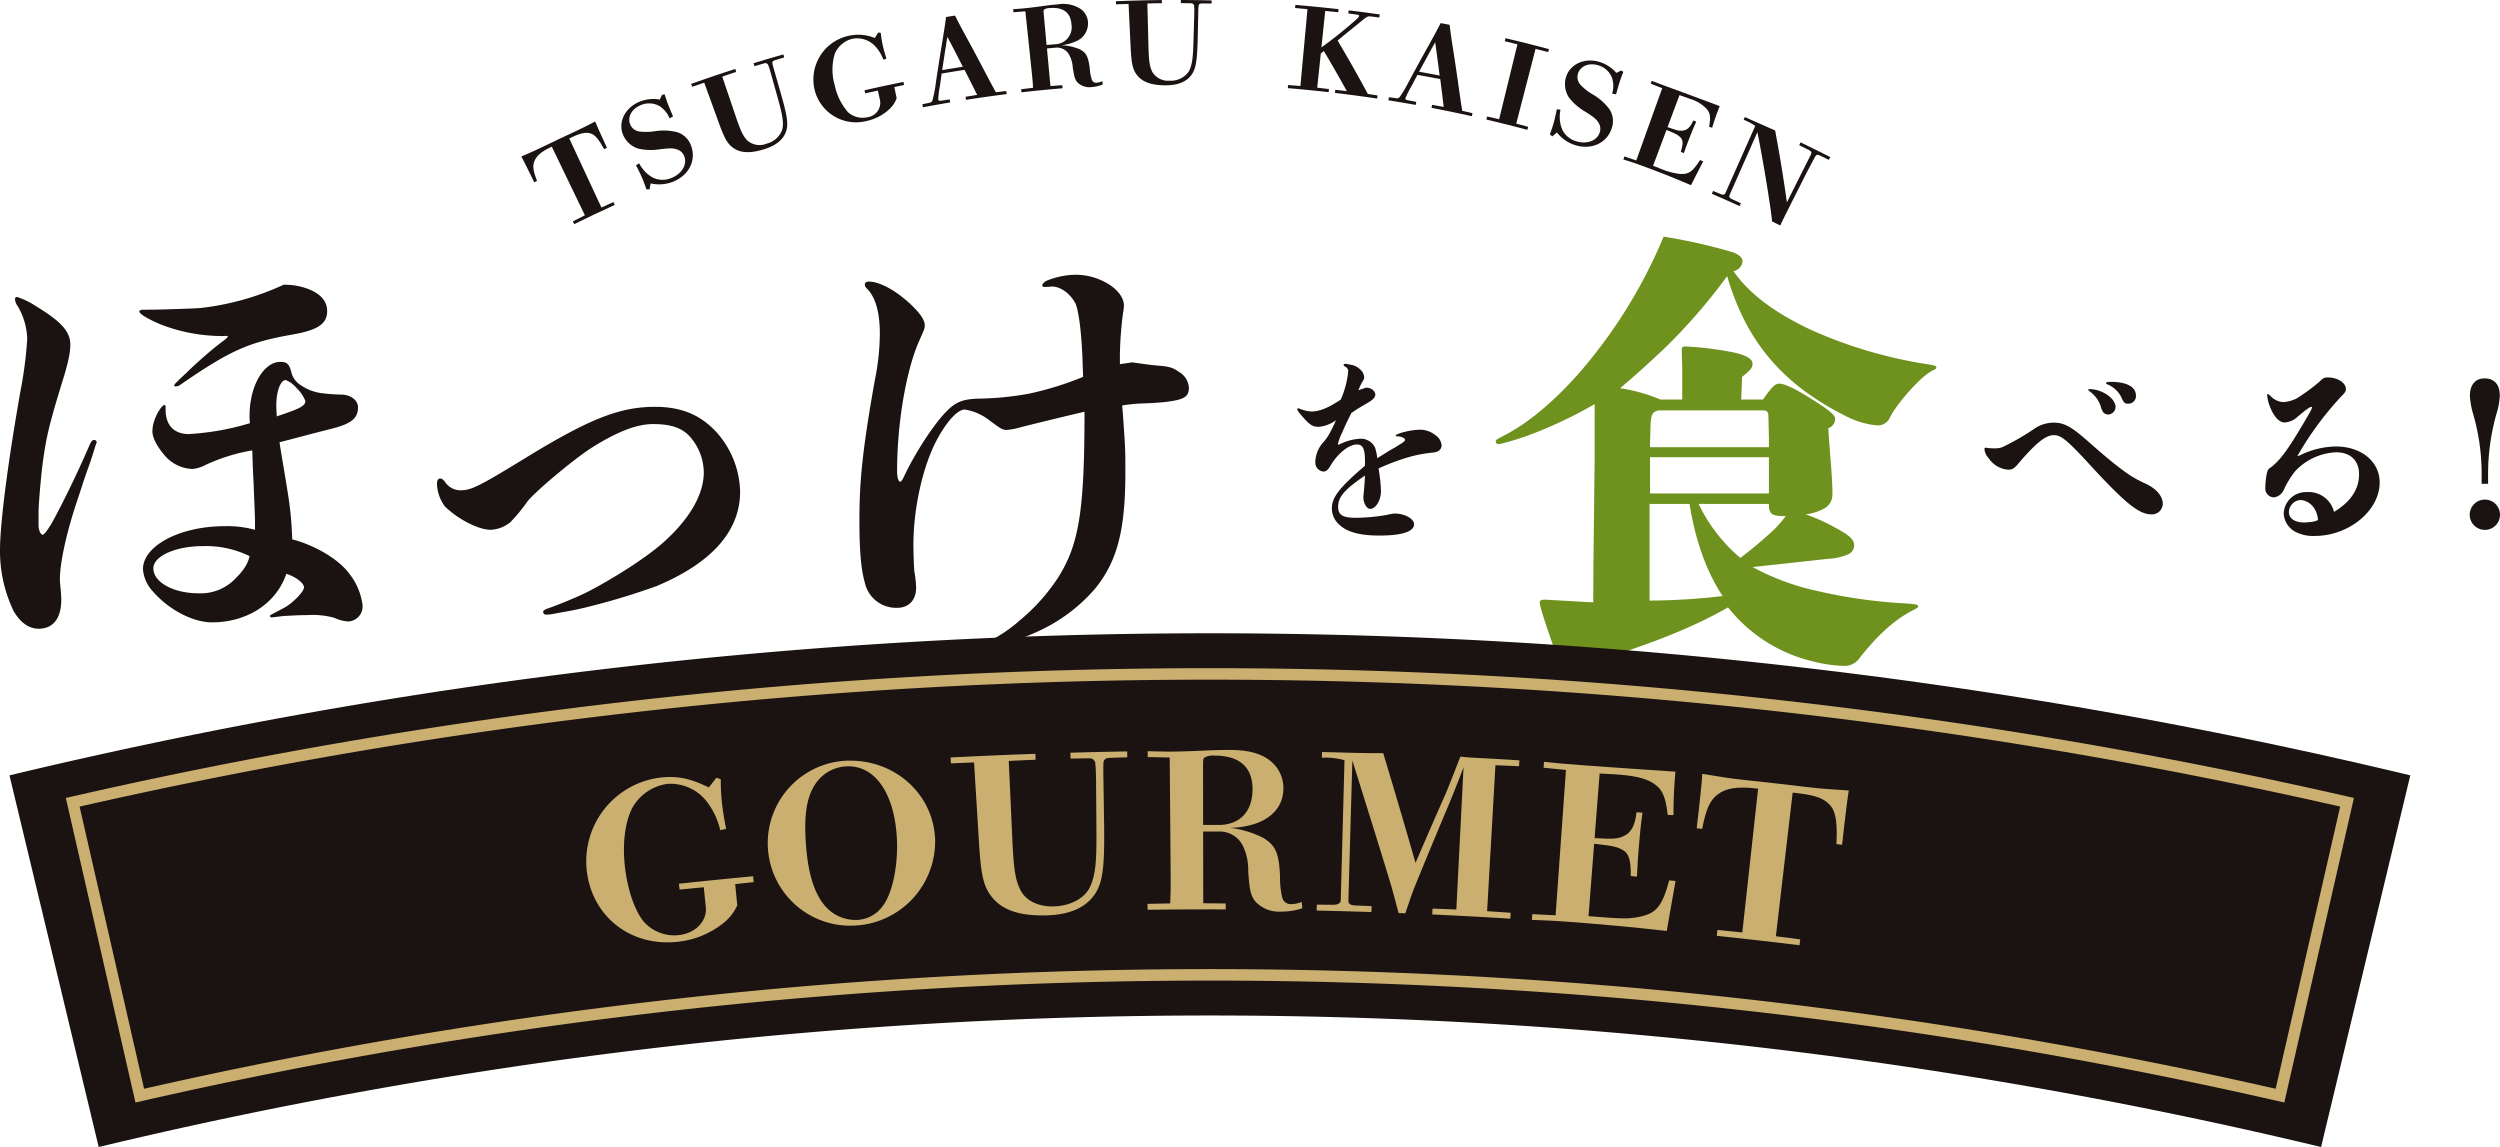 <svg id="グループ_8" data-name="グループ 8" xmlns="http://www.w3.org/2000/svg" xmlns:xlink="http://www.w3.org/1999/xlink" width="435.136" height="199.643" viewBox="0 0 435.136 199.643">
  <defs>
    <clipPath id="clip-path">
      <rect id="長方形_4" data-name="長方形 4" width="435.136" height="199.643" fill="none"/>
    </clipPath>
  </defs>
  <g id="グループ_7" data-name="グループ 7" clip-path="url(#clip-path)">
    <path id="パス_92" data-name="パス 92" d="M6.714,109.429c-1.66,0-3.16-1.026-4.345-3.081A24.052,24.052,0,0,1,0,95.766c0-4.66,1.342-15.086,3.554-27.643a70.636,70.636,0,0,0,1.185-9.161A12,12,0,0,0,3.08,53.274a2.285,2.285,0,0,1-.474-1.263A.361.361,0,0,1,3,51.695a13.878,13.878,0,0,1,3.238,1.579c4.266,2.608,6,4.345,6,6.714,0,1.5-.4,3.317-1.5,6.792C8.687,73.493,8.055,76.02,7.5,80.128c-.316,2.133-.789,7.582-.789,9V91.5c0,.79.394,1.58.71,1.58.237,0,.869-.79,1.738-2.291,1.5-2.764,4.027-7.74,6.4-13.269.316-.71.553-.947.789-.947a.442.442,0,0,1,.475.4c0,.158-.079.237-.158.473-.158.4-.474,1.659-1.185,3.633-.869,2.37-1.5,4.5-2.212,6.556-1.737,5.292-2.843,10.346-2.843,13.19,0,.868.237,2.29.237,3.554,0,3.159-1.343,5.054-3.948,5.054M54.338,50.59q2.605,1.3,2.606,3.553c0,2.212-1.579,3.318-6.16,4.108-7.582,1.342-10.741,2.763-19.351,8.687a1.463,1.463,0,0,1-.789.317c-.158,0-.316,0-.316-.159s.158-.316.316-.474l.553-.553c.315-.315.947-.868,1.658-1.579,1.737-1.659,4.108-3.712,5.055-4.423,1.1-.869,1.737-1.264,1.737-1.5,0-.157-.473-.079-.947-.079a29.645,29.645,0,0,1-10.82-2.053c-2.211-.948-3.633-1.816-3.633-2.212,0-.157.236-.315.632-.315.236,0,2.369,0,4.581-.079,2.448-.079,4.975-.158,5.607-.237a46.978,46.978,0,0,0,14.295-4.028,11.348,11.348,0,0,1,4.976,1.027m6.476,49.283a11.084,11.084,0,0,1,2.29,5.449,2.62,2.62,0,0,1-2.448,2.844,6.2,6.2,0,0,1-2.448-.632,13.99,13.99,0,0,0-4.581-.475c-1.343,0-2.922.08-4.265.159-.711.079-1.9.237-2.054.237s-.315-.079-.315-.237.079-.159,2.448-1.422c1.5-.789,3.475-2.843,3.475-3.554s-1.342-1.816-3.08-2.369c-1.738,5.134-6.792,8.45-12.953,8.45-3.238,0-7.423-2.132-10.188-5.291a6.449,6.449,0,0,1-1.816-3.949c0-4.108,6.476-7.5,14.215-7.5a18.348,18.348,0,0,1,5.292.632v-.948c0-1.974-.158-4.265-.237-7.029-.079-1.422-.157-2.923-.236-5.845A31.393,31.393,0,0,0,35.62,81a6.1,6.1,0,0,1-2.133.632,6.711,6.711,0,0,1-4.9-2.449c-1.264-1.5-2.133-3.08-2.054-4.265.079-2.211,1.659-4.422,2.054-4.422a.251.251,0,0,1,.237.236v.553c0,3.159,1.9,4.266,4.027,4.266a45.453,45.453,0,0,0,10.662-1.9,8.181,8.181,0,0,1-.079-1.264c0-5.212,2.449-9.4,5.371-9.4,1.185,0,1.579.4,1.975,2.054a3.566,3.566,0,0,0,1.422,1.9,8.263,8.263,0,0,0,3.869,1.5,30.773,30.773,0,0,0,3.317.238c1.58,0,2.923.948,2.923,2.211,0,2.053-1.343,2.922-4.818,3.791-3.791.948-6.319,1.659-8.846,2.291.474,3.08.711,4.186,1.5,9.161a59.909,59.909,0,0,1,.711,7.74c3.948,1.027,8.135,3.475,9.951,6M35.3,95.055c-4.738,0-8.608,1.738-8.608,3.87,0,2.369,3.4,4.343,7.9,4.343a8.346,8.346,0,0,0,6.635-2.842,9.211,9.211,0,0,0,1.658-2.132,5.731,5.731,0,0,0,.553-1.5A17.242,17.242,0,0,0,35.3,95.055m17.85-25.273a6.5,6.5,0,0,0-1.579-2.291,4.816,4.816,0,0,0-1.817-1.343c-.948,0-1.659,1.975-1.659,4.423,0,.475,0,.553.079,1.9,4.029-1.343,4.976-1.817,4.976-2.685" fill="#1a1311"/>
    <path id="パス_93" data-name="パス 93" d="M88.855,90.869a5.779,5.779,0,0,1-3.475,1.343c-2.054,0-5.687-1.817-7.976-4.108a6.9,6.9,0,0,1-1.343-3.869c0-.553.157-.948.553-.948.237,0,.552.158.868.632a3.27,3.27,0,0,0,2.606,1.422c1.975,0,3.318-.711,11.215-5.53,11.294-6.949,16.586-9,22.746-9,4.581,0,7.9,1.421,10.663,4.423a15.966,15.966,0,0,1,4.106,10.346c0,6.714-4.738,12.321-14.532,16.428a120.475,120.475,0,0,1-12.321,3.713c-1.895.473-3.791.789-5.133,1.026a8.837,8.837,0,0,1-1.738.237c-.316,0-.552-.158-.552-.474,0-.237.236-.4.868-.631,1.028-.317,4.9-1.9,6-2.449,1.659-.711,9.952-5.291,14.295-9.241s6.793-8.134,6.793-12a9.573,9.573,0,0,0-2.607-6.4c-1.421-1.422-3.317-1.975-6.24-1.975-2.842,0-6.319,1.343-10.9,4.266-3.238,2.132-9.715,7.582-10.979,9.24a29.236,29.236,0,0,1-2.922,3.554" fill="#1a1311"/>
    <path id="パス_94" data-name="パス 94" d="M194.927,63.383c.632-.078,1.58-.235,2.133-.315,2.843.4,3.317.474,4.344.552,2.132.159,2.842.4,3.791,1.107a3.41,3.41,0,0,1,1.737,2.763c0,1.5-.711,2.054-3.87,2.449-1.264.159-2.843.237-5.055.316-.947.08-1.737.158-2.684.315.157,1.817.236,3.16.315,4.267.237,3.4.237,4.185.237,7.423,0,10.03-1.422,15.48-5.292,20.219a28.925,28.925,0,0,1-10.109,7.5,49.738,49.738,0,0,1-6.871,2.527,16.294,16.294,0,0,1-3.159.632c-.238,0-.4-.078-.4-.237,0-.237.157-.395,1.026-.791a24.419,24.419,0,0,0,6.4-4.106,33.194,33.194,0,0,0,6.713-7.5c3.633-5.767,4.581-11.61,4.581-28.829-.79.159-4.108.948-10.82,2.608a13.871,13.871,0,0,1-2.686.553c-.789,0-1.1-.237-2.922-1.58a9.4,9.4,0,0,0-4.423-1.976c-1.263,0-3.238,2.212-4.9,5.373-2.448,4.659-4.029,11.924-4.029,18.164,0,1.185.08,3.87.159,4.581a20.818,20.818,0,0,1,.315,2.843c0,2.211-1.264,3.554-3.316,3.554a5.578,5.578,0,0,1-5.609-4.345c-.632-2.368-.947-5.054-.947-11.055,0-6.714.553-12.242,2.686-24.248a41.349,41.349,0,0,0,.868-8.056c0-3.632-.711-6.16-2.053-7.66-.554-.554-.554-.633-.554-.948s.317-.474.711-.474c1.422,0,3.476.948,5.371,2.37,2.29,1.737,4.344,3.869,4.344,5.212,0,.631-.079.711-.948,2.685-2.29,5.133-3.869,14.374-3.869,22.746,0,1.107.236,1.817.552,1.817.158,0,.395-.316.711-1.027,1.9-4.028,5.291-9.24,7.5-11.372,1.421-1.423,2.685-1.976,5.291-2.054a52.8,52.8,0,0,0,8.925-.869,55.394,55.394,0,0,0,9.4-2.922l-.08-2.213c-.157-5.449-.71-9.4-1.263-10.582-.868-1.658-2.606-3-4.186-2.923l-1.105.08c-.238,0-.474-.08-.474-.237,0-.317.316-.632.789-.869a13.664,13.664,0,0,1,5.292-1.028,10.966,10.966,0,0,1,5.37,1.58c1.58.948,2.765,2.371,2.765,3.791a9.151,9.151,0,0,1-.158,1.265,64.931,64.931,0,0,0-.553,7.345Z" fill="#1a1311"/>
    <path id="パス_95" data-name="パス 95" d="M241.7,78.517c.281-.176.668-.387,1.055-.6,1.652-1.019,1.793-1.125,1.793-1.371s-.528-.562-1.266-.6c-.316,0-.352-.036-.352-.106,0-.211.774-.492,1.688-.7a11.832,11.832,0,0,1,2.637-.352,4.3,4.3,0,0,1,2.531.914,2.381,2.381,0,0,1,1.125,1.758,1.141,1.141,0,0,1-.738,1.125c-.246.141-.457.141-1.864.317a23.23,23.23,0,0,0-4.043.949,38.135,38.135,0,0,0-4.324,1.687,27.308,27.308,0,0,1,.422,3.973c0,1.547-.914,3.059-1.863,3.059-.633,0-1.2-.985-1.2-2.039a2.46,2.46,0,0,1,.036-.457c.035-.247.14-1.336.246-3.3-3.551,2.426-4.676,3.691-4.676,5.449,0,1.406.809,1.9,3.023,1.9a32.012,32.012,0,0,0,5.59-.528,5.9,5.9,0,0,1,1.266-.211c1.687,0,3.34.914,3.34,1.864,0,1.265-2.075,1.968-6.047,1.968-3.235,0-5.485-.562-6.856-1.793a3.817,3.817,0,0,1-1.406-2.918c0-1.933,1.231-3.55,5.731-7.418a4.97,4.97,0,0,0,.035-.7c0-2.285-.352-3.023-1.407-3.023-1.371,0-3.269,1.512-4.464,3.48-.6,1.02-.879,1.231-1.407,1.231a1.573,1.573,0,0,1-1.371-1.582A5.35,5.35,0,0,1,230.309,77a8.024,8.024,0,0,0,1.3-1.933,16.505,16.505,0,0,0,.914-1.934,5.652,5.652,0,0,1-3.094,1.16c-.878,0-1.441-.351-2.46-1.476-.844-.95-1.161-1.371-1.161-1.617a.152.152,0,0,1,.141-.141.9.9,0,0,1,.246.07,6.122,6.122,0,0,0,2.039.492c1.406,0,2.953-.6,5.133-2.074a16.076,16.076,0,0,0,1.3-4.957.919.919,0,0,0-.528-.773c-.175-.106-.281-.211-.281-.317s.141-.176.281-.176.7.106,1.231.211a2.969,2.969,0,0,1,1.336.739,1.941,1.941,0,0,1,.738,1.441c0,.176-.07.352-.387.844a14.014,14.014,0,0,0-.632,1.371c.246-.106.632-.211.914-.316a2.159,2.159,0,0,1,.492-.141c.773,0,1.547.562,1.547,1.195,0,.387-.246.774-1.02,1.266-.6.351-1.652.984-2.144,1.266-.282.21-.668.457-.985.667-.527.985-1.16,2.356-1.652,3.481a9.666,9.666,0,0,0-.7,1.9c0,.071.035.141.1.141a.7.7,0,0,0,.281-.1,9.018,9.018,0,0,1,3.34-.915,2.733,2.733,0,0,1,2.743,1.547,10.272,10.272,0,0,1,.386,1.828Z" fill="#1a1311"/>
    <path id="パス_96" data-name="パス 96" d="M277.558,70.335a76.15,76.15,0,0,1-11.768,5.528c-1.58.553-3.159,1.027-4.107,1.264a3.955,3.955,0,0,1-.947.157.441.441,0,0,1-.4-.472c0-.238.158-.317,1.028-.791,4.343-2.132,8.845-5.923,13.11-10.663a87.2,87.2,0,0,0,15.085-24.167,94.086,94.086,0,0,1,11.926,2.685c1.184.4,1.816.948,1.816,1.659a1.961,1.961,0,0,1-1.579,1.658c2.606,3.791,7.029,7.188,13.426,10.189a78.748,78.748,0,0,0,20.772,6.082c.868.157,1.106.236,1.106.474s-.158.315-.632.552c-2.291,1.106-6.477,6.16-7.424,8.135a2.308,2.308,0,0,1-2.212,1.422,14.815,14.815,0,0,1-4.581-1.185,48.978,48.978,0,0,1-8.529-5.133c-6.792-5.213-10.662-11.611-13.031-19.666A99.364,99.364,0,0,1,289.4,60.937c-2.132,1.974-4.581,4.264-7.424,6.633a28.855,28.855,0,0,1,7.029,1.975H292.8V64.332c0-1.184-.079-2.29-.079-3.476,0-.472.158-.552.632-.552a55.323,55.323,0,0,1,7.5.869c2.765.475,4.185,1.184,4.185,2.133,0,.789-.473,1.184-1.816,2.29l-.157,3.949h3.791a18.15,18.15,0,0,1,1.105-1.5c.868-1.1,1.264-1.264,1.738-1.264.869,0,2.527.711,5.765,2.765,2.607,1.658,3.949,2.606,3.949,3.317a1.712,1.712,0,0,1-1.184,1.659c.236,4.343.71,8.372.71,11.214v.238a2.753,2.753,0,0,1-1.737,2.684,8.936,8.936,0,0,1-2.922.869,32.48,32.48,0,0,1,4.975,2.212c2.29,1.264,3.475,1.974,3.475,3.238a1.74,1.74,0,0,1-1.027,1.5,10.075,10.075,0,0,1-3.553.79c-2.133.236-7.03.79-13.112,1.422a42.023,42.023,0,0,0,10.979,4.106,88.333,88.333,0,0,0,15.322,2.212c2.369.158,2.528.236,2.528.553,0,.158-.238.316-1.028.711-4.5,2.369-7.582,6.318-9.082,8.134a3.173,3.173,0,0,1-2.685,1.5,24.169,24.169,0,0,1-5.529-.789,26.6,26.6,0,0,1-14.769-9.4c-6,3.474-13.9,6.554-22.825,9.24a16.857,16.857,0,0,1-4.976.79c-1.264,0-1.658-.632-2.369-2.606-2.29-6.477-2.607-7.9-2.607-8.293s.395-.474.949-.474l8.371.474c0-5.845.079-11.69.158-17.534,0-2.606.079-5.292.079-7.9Zm9.557,34.2a113.669,113.669,0,0,0,12.716-.789c-2.449-3.713-4.582-8.767-5.766-16.033h-6.95ZM307.807,72.7c0-1.027-.237-1.264-.947-1.264H288.615c-.948.317-1.264.474-1.342,2.844,0,.868-.079,2.132-.079,3.554h20.692V76.1Zm-20.613,13.19h20.692V79.576H287.194Zm8.45,1.816a28.506,28.506,0,0,0,7.267,9.4,74.933,74.933,0,0,0,5.922-4.975,19.591,19.591,0,0,0,1.975-2.29c-2.527,0-2.922-.4-2.922-2.133Z" fill="#6e921d"/>
    <path id="パス_97" data-name="パス 97" d="M363.328,76.725c2.918,2.6,4.922,4.218,6.223,5.168a19.271,19.271,0,0,0,3.9,2.285c1.863.879,2.988,2.179,2.988,3.48a1.868,1.868,0,0,1-2,1.863c-2.109,0-4.465-1.9-10.125-8.015-4.465-4.887-5.554-5.766-6.82-5.766-.949,0-1.934.563-3.34,1.864a40.474,40.474,0,0,0-2.883,3.128c-.7.809-1.054,1.02-1.722,1.02a4.452,4.452,0,0,1-3.411-2,2.7,2.7,0,0,1-.738-1.582c0-.141.071-.246.176-.246s.246.035.6.07a7.12,7.12,0,0,0,.949.035,3.612,3.612,0,0,0,1.336-.175,42.464,42.464,0,0,0,5.484-3.129,5.966,5.966,0,0,1,3.516-1.16c1.793,0,3.023.668,5.871,3.164m3.586-4.571a1.208,1.208,0,0,1-.879-.457,3.379,3.379,0,0,1-.422-1.054,5.283,5.283,0,0,0-2-2.6.234.234,0,0,1-.141-.176c0-.1.071-.14.211-.14,2.215,0,4.536,1.617,4.536,3.129a1.371,1.371,0,0,1-1.3,1.3m.492-5.695c2.777,0,4.359.879,4.359,2.426a1.32,1.32,0,0,1-1.406,1.371c-.562,0-.7-.141-1.23-1.3a4.79,4.79,0,0,0-2.356-2.074c-.14-.035-.211-.106-.211-.176,0-.176.246-.246.844-.246" fill="#1a1311"/>
    <path id="パス_98" data-name="パス 98" d="M400.374,79.22a14.658,14.658,0,0,1,6.188-1.511c4.43,0,7.629,2.636,7.629,6.257,0,4.922-5.344,9.317-11.321,9.317a6.646,6.646,0,0,1-3.093-.6,3.817,3.817,0,0,1-2.286-3.269,3.869,3.869,0,0,1,4.008-3.762,4.543,4.543,0,0,1,4.746,3.445c2.918-1.758,4.36-3.937,4.36-6.574,0-2.355-1.512-3.8-3.973-3.8A10.345,10.345,0,0,0,399.495,82a15.974,15.974,0,0,0-1.968,3.2,2.211,2.211,0,0,1-1.723,1.371,1.541,1.541,0,0,1-1.512-1.723,13.315,13.315,0,0,1,.176-2c.176-.949.281-1.195.7-1.441,1.477-1.09,2.707-2.672,4.817-6.152,1.968-3.27,2.425-4.078,2.425-4.36,0-.07-.035-.07-.1-.07-.281,0-.879.422-2.5,1.793a3.54,3.54,0,0,1-2.18.914c-.914,0-1.863-1.02-2.531-2.742a6.676,6.676,0,0,1-.492-2c0-.106.035-.211.1-.211.106,0,.176.07.492.352a3.264,3.264,0,0,0,2.25,1.054,6.067,6.067,0,0,0,2.286-.633,33.062,33.062,0,0,0,3.9-2.847c.668-.668.879-.809,1.512-.809,1.722,0,3.164.914,3.164,2.039,0,.352-.106.563-.809,1.266a55.775,55.775,0,0,0-7.629,10.371,1.286,1.286,0,0,0,.492-.141m-.07,7.805a2.165,2.165,0,0,0-1.9,2.109c0,1.09,1.019,1.793,2.636,1.793.317,0,.633-.035.985-.07a3.777,3.777,0,0,0,1.441-.352c-.141-2-1.477-3.48-3.164-3.48" fill="#1a1311"/>
    <path id="パス_99" data-name="パス 99" d="M432.5,92.228a2.636,2.636,0,1,1,2.637-2.636,2.633,2.633,0,0,1-2.637,2.636m-.562-9.984a37.278,37.278,0,0,0-1.477-10.195,13.59,13.59,0,0,1-.562-3.164c0-1.9.949-3.024,2.531-3.024,1.723,0,2.672,1.055,2.672,3.024a12.07,12.07,0,0,1-.527,2.953,38.405,38.405,0,0,0-1.512,10.406v1.969h-1.125Z" fill="#1a1311"/>
    <path id="パス_100" data-name="パス 100" d="M99.91,22.977c1.3-.6,2.295-1.11,3.686-1.834.148.394.253.631.447,1.071.547,1.245,1.245,2.775,1.6,3.517l-.5.221c-.849-1.593-1.534-2.428-2.2-2.676-.821-.312-1.734-.168-3.275.544l-.587.273,5.6,12.023q1.048-.477,2.1-.944l.224.492q-3.551,1.611-7.059,3.346-.12-.243-.239-.484,1.05-.531,2.1-1.051Q98.921,31.5,96.042,25.528l-.323.156c-1.529.741-2.369,1.474-2.71,2.383-.331.837-.209,1.719.456,3.421l-.471.239c-.416-.865-1.041-2.141-1.649-3.335-.227-.447-.372-.73-.611-1.149,1.549-.674,2.462-1.06,3.649-1.643q2.752-1.347,5.527-2.623" fill="#1a1311"/>
    <path id="パス_101" data-name="パス 101" d="M112.507,32.941c-.2-.57-.435-1.248-.677-1.82-.265-.626-.661-1.457-1.129-2.346.183-.115.368-.229.553-.343a5.824,5.824,0,0,0,2.372,2.48,3.919,3.919,0,0,0,3.273.051c1.791-.717,2.744-2.34,2.2-3.761a1.95,1.95,0,0,0-1.256-1.189c-.637-.225-1.148-.246-2.982-.032a10.032,10.032,0,0,1-3.722-.1,4.231,4.231,0,0,1-2.68-2.39c-.943-2.207.324-4.771,2.9-5.8a6.3,6.3,0,0,1,3.488-.359c.13-.279.262-.558.393-.836l.45-.065c.192.631.365,1.146.577,1.707.258.673.553,1.331.878,2.127l-.6.335a4.61,4.61,0,0,0-1.731-2.12,3.682,3.682,0,0,0-3.249-.2c-1.614.646-2.407,2.1-1.876,3.377a2.014,2.014,0,0,0,1.549,1.222,9.5,9.5,0,0,0,2.716-.038,9.821,9.821,0,0,1,3.852.151,3.757,3.757,0,0,1,2.487,2.4c.939,2.535-.406,5.142-3.141,6.233a6.631,6.631,0,0,1-3.9.3q-.1.519-.2,1.039l-.552-.006" fill="#1a1311"/>
    <path id="パス_102" data-name="パス 102" d="M134.9,10.473c-.339.1-.5.269-.464.531.012.122.171.741.452,1.7q.477,1.662.952,3.328c1.038,3.614,1.309,5.077,1.129,6.237-.284,1.711-1.6,2.956-3.878,3.68-2.161.687-3.955.766-5.29-.087-1.164-.744-1.682-1.706-2.75-4.66q-1.236-3.4-2.475-6.806-1.048.353-2.1.717l-.181-.51q3.824-1.363,7.68-2.6c.055.172.11.342.165.515q-1.217.4-2.43.814l2.4,7.086c.834,2.442,1.239,3.256,1.927,4a3.244,3.244,0,0,0,3.424.578,3.807,3.807,0,0,0,2.712-2.509c.27-1.291-.018-2.644-.881-5.707l-1.08-3.873q-.073-.25-.148-.5a10.242,10.242,0,0,0-.394-1.177.546.546,0,0,0-.678-.195q-.837.24-1.673.486c-.053-.173-.105-.345-.158-.516q2.589-.794,5.19-1.529l.147.519q-.8.235-1.6.48" fill="#1a1311"/>
    <path id="パス_103" data-name="パス 103" d="M152.883,5.642l.423.095a17.217,17.217,0,0,0,.325,2.078c.151.723.379,1.494.656,2.4l-.535.173a6.6,6.6,0,0,0-1.688-2.605,4.334,4.334,0,0,0-3.751-1.026A4.535,4.535,0,0,0,145.3,9.342a9.7,9.7,0,0,0,0,5.545,10.34,10.34,0,0,0,2.315,4.659,3.814,3.814,0,0,0,3.376.857,2.536,2.536,0,0,0,2.2-2.856q-.2-.888-.392-1.778-1.105.234-2.209.477c-.041-.175-.081-.351-.121-.526q3.383-.78,6.782-1.46c.035.176.071.353.106.529q-.846.18-1.691.366l.4,1.919a4.419,4.419,0,0,1-1.135,1.794,8.241,8.241,0,0,1-3.941,2.153,7.429,7.429,0,0,1-9.174-5.272,7.764,7.764,0,0,1,5.774-9.485,7.61,7.61,0,0,1,4.67.348q.311-.484.623-.97" fill="#1a1311"/>
    <path id="パス_104" data-name="パス 104" d="M160.543,18.143q.558-.115,1.117-.229c.347-.064.537-.179.623-.4a20.022,20.022,0,0,0,.589-2.993q.506-3.411,1.071-6.821c.3-1.856.525-3.209.721-4.74q.78-.126,1.562-.247c.611,1.221,1.167,2.269,1.71,3.26q1.491,2.72,2.934,5.456c.876,1.674,1.678,3.22,2.471,4.628q.9-.111,1.81-.214.033.268.067.536-3.545.444-7.077,1-.041-.267-.083-.534,1.011-.168,2.024-.328-1.086-2.186-2.2-4.361-1.993.307-3.983.647-.156,1.094-.306,2.185a15.434,15.434,0,0,0-.287,2.345c.035.2.211.247.6.178q.7-.109,1.393-.217l.09.532q-2.376.4-4.744.849c-.034-.177-.067-.354-.1-.531m7.04-6.529q-1.326-2.609-2.692-5.2-.473,2.9-.9,5.789,1.8-.306,3.595-.585" fill="#1a1311"/>
    <path id="パス_105" data-name="パス 105" d="M191.945,14.7a6.2,6.2,0,0,1-1.916.452,2.99,2.99,0,0,1-2.451-.759c-.472-.507-.616-1.058-.864-2.684a5.079,5.079,0,0,0-.728-2.352A2.4,2.4,0,0,0,183.709,8.3q-.741.065-1.482.132.3,3.278.607,6.553,1.03-.084,2.061-.161l.045.539q-3.576.3-7.144.707c-.021-.179-.041-.358-.062-.537q1.038-.129,2.075-.248-.067-1.23-.2-2.454L178.471,1.971q-1.035.078-2.071.166c-.02-.179-.04-.358-.061-.536.568-.045,1.465-.1,2.25-.185,2.177-.224,3.473-.485,5.5-.654a5.589,5.589,0,0,1,4.071.841,3.113,3.113,0,0,1,1.213,2.308,3.36,3.36,0,0,1-2.186,3.314,8.056,8.056,0,0,1-2.491.652,9.233,9.233,0,0,1,3.159.664c1.21.6,1.567,1.28,1.828,3.428a7.733,7.733,0,0,0,.346,1.882.8.8,0,0,0,.842.551,2.727,2.727,0,0,0,.979-.276l.093.577m-8.351-6.994a2.968,2.968,0,0,0,2.9-3.483c-.148-2.053-1.448-3.03-3.845-2.82a1.624,1.624,0,0,0-.939.285c-.079.109-.087.25-.047.688q.252,2.729.5,5.457.711-.066,1.422-.127" fill="#1a1311"/>
    <path id="パス_106" data-name="パス 106" d="M209.221.6c-.35-.006-.547.111-.595.37-.024.12-.056.759-.072,1.76q-.034,1.729-.075,3.46c-.081,3.759-.25,5.238-.764,6.291-.77,1.551-2.378,2.351-4.742,2.367-2.243.017-3.959-.44-4.968-1.654-.879-1.055-1.084-2.129-1.228-5.267q-.171-3.617-.345-7.233-1.091.025-2.181.061c-.008-.179-.015-.359-.022-.539q4-.167,8-.205l.007.54q-1.268.021-2.533.056.1,3.739.191,7.48c.071,2.58.217,3.477.648,4.39a3.2,3.2,0,0,0,3.062,1.567,3.765,3.765,0,0,0,3.3-1.592c.636-1.154.758-2.531.84-5.713l.117-4.019.006-.521a11.1,11.1,0,0,0-.027-1.24.539.539,0,0,0-.585-.387c-.573-.013-1.149-.023-1.724-.032,0-.18,0-.36,0-.54q2.681.009,5.36.076c-.006.18-.01.36-.015.54Q210.05.6,209.221.6" fill="#1a1311"/>
    <path id="パス_107" data-name="パス 107" d="M229.262,15.26q1.028.118,2.052.245l-.059.537q-3.548-.4-7.1-.7c.015-.179.029-.36.044-.539q1.072.078,2.143.168.615-6.686,1.229-13.368-1.075-.108-2.153-.207c.015-.181.03-.36.045-.539q3.763.314,7.518.739c-.02.179-.04.358-.061.537q-1.131-.117-2.261-.227-.332,3.175-.663,6.347a75.26,75.26,0,0,0,6.144-4.926,1.354,1.354,0,0,0,.421-.533c.018-.138-.106-.215-.322-.241-.521-.074-1.039-.144-1.56-.213l.066-.537q2.707.327,5.41.713c-.026.177-.051.356-.077.535q-.747-.1-1.5-.19c-.476-.065-.644.013-1.6.8-1.914,1.567-2.7,2.16-4.162,3.4q2.747,4.615,5.26,9.289c.566.088,1.132.179,1.7.269-.027.179-.054.356-.08.535q-3.669-.55-7.347-.983c.021-.179.041-.358.063-.537q1.007.108,2.014.225-1.934-3.5-4-6.97l-.534.407q-.313,2.984-.623,5.968" fill="#1a1311"/>
    <path id="パス_108" data-name="パス 108" d="M241.749,16.921l1.129.16a.707.707,0,0,0,.72-.164,20.094,20.094,0,0,0,1.563-2.618q1.628-3.039,3.314-6.058c.91-1.645,1.577-2.843,2.28-4.219q.778.146,1.556.3c.164,1.356.332,2.53.509,3.647q.487,3.064.923,6.127c.262,1.872.5,3.6.768,5.191q.893.2,1.782.412l-.117.527q-3.5-.781-7.016-1.455l.1-.531q1.01.183,2.02.376-.287-2.424-.6-4.849-1.984-.385-3.972-.736-.514.975-1.026,1.953a15.8,15.8,0,0,0-1.062,2.111c-.033.2.118.3.506.37q.691.131,1.383.265c-.032.177-.062.354-.1.531q-2.372-.425-4.75-.8c.029-.178.056-.355.085-.533m8.832-3.769q-.366-2.9-.778-5.807Q248.38,9.908,247,12.488q1.794.318,3.584.664" fill="#1a1311"/>
    <path id="パス_109" data-name="パス 109" d="M258.842,20.278q1.044.235,2.087.479,1.595-6.519,3.188-13.039-1.1-.277-2.2-.546.062-.262.124-.526,3.792.891,7.563,1.9-.07.259-.14.521-1.1-.284-2.195-.557-1.679,6.5-3.358,13,1.035.278,2.068.565c-.047.174-.093.348-.14.522q-3.552-.953-7.125-1.791c.042-.175.083-.351.124-.526" fill="#1a1311"/>
    <path id="パス_110" data-name="パス 110" d="M269.764,23.39c.2-.566.443-1.246.615-1.842.187-.655.4-1.55.594-2.535l.64.079a5.877,5.877,0,0,0,.278,3.416,3.874,3.874,0,0,0,2.494,2.088c1.831.564,3.585-.1,4.057-1.55a1.949,1.949,0,0,0-.228-1.712c-.353-.574-.736-.911-2.285-1.893a9.875,9.875,0,0,1-2.806-2.41,4.244,4.244,0,0,1-.572-3.538c.652-2.309,3.227-3.516,5.858-2.707a6.252,6.252,0,0,1,2.922,1.9l.828-.406.39.232c-.247.615-.436,1.122-.622,1.692-.224.684-.4,1.383-.652,2.207L280.6,16.3a4.611,4.611,0,0,0-.015-2.737,3.647,3.647,0,0,0-2.382-2.193c-1.649-.506-3.171.134-3.557,1.458a2.02,2.02,0,0,0,.43,1.922A9.418,9.418,0,0,0,277.2,16.42a9.713,9.713,0,0,1,2.886,2.532,3.766,3.766,0,0,1,.428,3.426c-.861,2.56-3.54,3.747-6.333,2.887a6.529,6.529,0,0,1-3.19-2.208l-.805.682-.42-.349" fill="#1a1311"/>
    <path id="パス_111" data-name="パス 111" d="M282.732,27.234q1.033.339,2.066.69l4.52-12.576q-1-.391-2-.774c.059-.17.119-.34.177-.51.888.352,1.906.733,3.616,1.359,2.207.811,4.983,1.822,8.214,3.052-.551,1.353-.985,2.645-1.321,3.761l-.522-.169c.276-1.615.193-2.3-.336-3a6.345,6.345,0,0,0-2.944-1.839c-.435-.166-.706-.271-1.879-.67l-2.082,5.565c1.693.594,2.03.686,2.692.6.75-.074,1.323-.645,1.782-1.753l.53.208c-.495,1.073-.729,1.67-1.088,2.581-.308.782-.58,1.47-1.069,2.89l-.538-.211c.406-1.387.415-2.008-.025-2.479-.431-.444-.689-.613-2.467-1.346q-1.167,3.12-2.334,6.239l.9.34a13.393,13.393,0,0,0,3.474,1.047c1.734.194,2.432-.23,3.794-2.375l.552.227c-.793,1.534-1.273,2.482-2.116,4.147-2.967-1.281-5.834-2.408-8.586-3.413-1.631-.594-2.355-.8-3.19-1.075q.09-.255.179-.51" fill="#1a1311"/>
    <path id="パス_112" data-name="パス 112" d="M317.064,27.214c-.871-.414-.883-.441-1.4.552-.5.957-1.058,1.977-1.468,2.8l-3.1,6.143c-.41.824-.747,1.5-1.236,2.536q-.711-.354-1.423-.7c-.109-1.078-.228-1.957-.369-2.891q-.691-4.671-1.559-9.36c-.2-1.1-.368-2.077-.632-3.288l-4.812,10.887c-.163.365-.064.561.436.786s1.009.468,1.511.706l-.224.491q-2.406-1.1-4.83-2.14l.213-.5q.6.248,1.208.5c.559.245.79.194.959-.191q2.583-5.814,5.167-11.627a10.036,10.036,0,0,0-2.011-1.071l.205-.477c.389.167.976.443,1.466.657q1.116.488,2.227.987c.551.246,1.039.468,1.577.693q1.18,6.27,2.05,12.511,2.068-4.121,4.139-8.241c.222-.449.143-.644-.4-.911s-1.067-.535-1.6-.8l.234-.487q2.6,1.25,5.173,2.561l-.245.481-1.25-.61" fill="#1a1311"/>
    <path id="パス_113" data-name="パス 113" d="M419.523,134.955a895.026,895.026,0,0,0-417.874,0q7.766,32.345,15.53,64.688a828.506,828.506,0,0,1,386.814,0q7.766-32.343,15.53-64.688" fill="#1a1311"/>
    <path id="パス_114" data-name="パス 114" d="M408.516,139.64a887.955,887.955,0,0,0-395.861,0L24.331,190.7a835.539,835.539,0,0,1,372.509,0Z" fill="none" stroke="#cbaf70" stroke-miterlimit="10" stroke-width="2"/>
    <path id="パス_115" data-name="パス 115" d="M124.7,135.363c.252.088.505.179.757.269a34.067,34.067,0,0,0,.189,3.987c.137,1.4.4,2.9.738,4.658l-1.023.215a12.839,12.839,0,0,0-2.584-5.274,7.978,7.978,0,0,0-6.653-2.774,8.343,8.343,0,0,0-6.063,4.158c-1.292,2.481-1.759,6.324-1.269,10.433.469,3.92,1.68,7.408,3.21,9.33a7.116,7.116,0,0,0,6.117,2.4c2.957-.325,4.981-2.44,4.73-4.9q-.178-1.717-.356-3.435-2.1.2-4.21.408-.055-.51-.11-1.02,6.451-.7,12.913-1.3l.1,1.021q-1.611.169-3.222.344.18,1.851.359,3.7a8.271,8.271,0,0,1-2.491,3.146,15.276,15.276,0,0,1-7.855,3.192c-8.065.888-14.788-4.206-15.82-12.154a14.677,14.677,0,0,1,12.755-16.421c2.975-.324,5.139.1,8.462,1.706q.665-.849,1.331-1.7" fill="#cbaf70"/>
    <path id="パス_116" data-name="パス 116" d="M162.756,145.9a14.671,14.671,0,0,1-13.635,15.179,14.37,14.37,0,0,1-2.368-28.642c8.528-.625,15.582,5.428,16,13.463m-9.121,11.818c1.733-2.247,2.757-7.294,2.457-12.068-.486-7.841-3.983-12.611-8.945-12.252a6.872,6.872,0,0,0-5.333,3.222c-1.472,2.324-1.927,5.564-1.495,10.823.382,4.655,1.4,7.884,3.061,9.961a6.994,6.994,0,0,0,5.946,2.708,5.817,5.817,0,0,0,4.309-2.394" fill="#cbaf70"/>
    <path id="パス_117" data-name="パス 117" d="M193.147,131.915c-.645.013-1,.25-1.073.744-.035.228-.05,1.443-.01,3.342q.051,3.282.1,6.566c.113,7.137-.106,9.951-1,11.984-1.348,2.993-4.351,4.619-8.838,4.768-4.255.143-7.528-.667-9.476-2.936-1.7-1.976-2.111-4.007-2.468-9.958q-.42-6.859-.844-13.719-2.014.077-4.029.162c-.017-.342-.035-.683-.053-1.025q7.377-.381,14.76-.637c.012.341.023.683.035,1.025q-2.336.1-4.672.212.326,7.092.648,14.184c.236,4.892.541,6.589,1.394,8.3.937,1.864,3.13,2.92,5.866,2.832,2.776-.089,5.207-1.367,6.145-3.212,1.124-2.231,1.262-4.852,1.2-10.89q-.028-3.814-.055-7.631c-.008-.329-.015-.658-.023-.987a21.016,21.016,0,0,0-.133-2.351,1,1,0,0,0-1.1-.7q-1.593.02-3.185.045c-.009-.341-.019-.683-.028-1.025q4.942-.137,9.885-.218.008.512.017,1.025-1.531.043-3.062.093" fill="#cbaf70"/>
    <path id="パス_118" data-name="パス 118" d="M226.672,158.088a11.531,11.531,0,0,1-3.684.584,5.623,5.623,0,0,1-4.516-1.8c-.813-1.032-1-2.1-1.212-5.211a9.719,9.719,0,0,0-.994-4.563,4.493,4.493,0,0,0-4.074-2.371q-1.391,0-2.78,0,.009,6.246.017,12.491,1.956.015,3.913.04,0,.513,0,1.026-6.8-.022-13.6.065l-.014-1.026q1.977-.043,3.952-.078.1-2.335.08-4.671-.083-10.364-.166-20.728-1.914-.04-3.83-.074-.006-.513-.013-1.025c1.051.025,2.7.082,4.158.071,4.035-.028,6.454-.295,10.21-.284,3.472.016,5.766.726,7.359,2.225a6,6,0,0,1,1.9,4.544c-.042,2.772-1.668,4.833-4.543,5.944a14.544,14.544,0,0,1-4.737.841,17.377,17.377,0,0,1,5.783,1.751c2.167,1.315,2.741,2.654,2.918,6.757a14.574,14.574,0,0,0,.379,3.613,1.507,1.507,0,0,0,1.509,1.162,5.169,5.169,0,0,0,1.886-.383q.048.551.1,1.1m-14.6-14.5c3.694.008,5.9-2.284,5.937-6.119.036-3.908-2.2-5.949-6.642-5.954a2.948,2.948,0,0,0-1.773.38c-.162.189-.2.455-.2,1.291q.006,5.2.014,10.4h2.664" fill="#cbaf70"/>
    <path id="パス_119" data-name="パス 119" d="M229.193,157.456q1.311.011,2.622.024c1.057.026,1.534-.226,1.55-.834q.325-12.162.652-24.326a12.2,12.2,0,0,0-3.94-.438c.007-.329.015-.658.022-.987q2.684.06,5.366.137c1.775.051,3.35.062,5.288.052q2.883,9.538,5.625,19.1,2.365-5.5,4.787-11c.581-1.265,1.164-2.681,3.017-7.493,1.085.13,2.093.182,2.98.23q3.648.193,7.3.419l-.063,1.024q-2.055-.09-4.111-.169-.725,12.7-1.448,25.4,2.052.137,4.1.281c-.022.341-.042.682-.064,1.024q-6.791-.42-13.585-.731c.016-.342.031-.683.047-1.024q2.073.076,4.145.162l1.254-24.759c-.933,2.5-2.03,5.221-2.8,7.047q-2.888,6.855-5.694,13.729c-.394.971-.754,2.059-1.641,4.644l-1.173-.047c-.751-2.84-1.1-4.182-1.517-5.528q-2.071-6.819-4.217-13.629c-.618-1.994-1.385-4.447-2.309-7.4q-.345,12.162-.691,24.325c-.019.645.329.885,1.306.913q1.368.059,2.735.123c-.011.342-.022.683-.034,1.025q-4.766-.159-9.533-.263c.008-.342.015-.683.023-1.025" fill="#cbaf70"/>
    <path id="パス_120" data-name="パス 120" d="M266.694,159.11q2.034.1,4.067.2.9-12.648,1.8-25.3-1.947-.2-3.894-.382.035-.512.068-1.023c1.728.192,3.7.362,7,.608,4.269.32,9.627.674,15.877,1.1-.255,2.759-.335,5.346-.341,7.556l-1-.017c-.36-3.083-.858-4.273-2.144-5.264-1.21-.946-3.066-1.491-6.081-1.74-.844-.07-1.366-.112-3.624-.215l-.876,11.242c3.3.183,3.941.165,5.062-.353,1.285-.539,2-1.886,2.238-4.153l1.036.089c-.315,2.221-.419,3.433-.58,5.285-.137,1.589-.261,2.989-.389,5.835l-1.063-.093c0-2.743-.3-3.875-1.329-4.493-.989-.577-1.533-.741-5.052-1.133q-.49,6.3-.982,12.6l1.8.142c3.984.322,5.243.323,6.762.035,3.2-.592,4.215-1.752,5.485-6.4l1.1.1c-.584,3.223-.931,5.211-1.535,8.7-5.987-.678-11.717-1.193-17.178-1.6-3.237-.237-4.648-.254-6.288-.326.023-.341.045-.682.068-1.023" fill="#cbaf70"/>
    <path id="パス_121" data-name="パス 121" d="M314.376,136.973c2.569.308,4.589.442,7.421.614-.142.786-.2,1.274-.321,2.178-.328,2.561-.693,5.729-.851,7.278l-.992-.127c.192-3.42-.079-5.443-.881-6.5-.972-1.308-2.521-1.962-5.567-2.323l-1.162-.137q-1.463,12.5-2.924,25,2.119.266,4.238.544c-.042.339-.083.678-.125,1.018q-7.189-.877-14.391-1.632c.036-.34.071-.68.107-1.02q2.164.207,4.33.427,1.375-12.51,2.75-25.02l-.642-.07c-3.049-.332-5.032,0-6.44,1.114-1.318,1.012-1.995,2.547-2.656,5.952l-.954-.094c.217-1.81.522-4.487.772-7.02.094-.945.152-1.548.2-2.459,3,.487,4.754.783,7.125,1.036q5.484.585,10.963,1.24" fill="#cbaf70"/>
  </g>
</svg>
